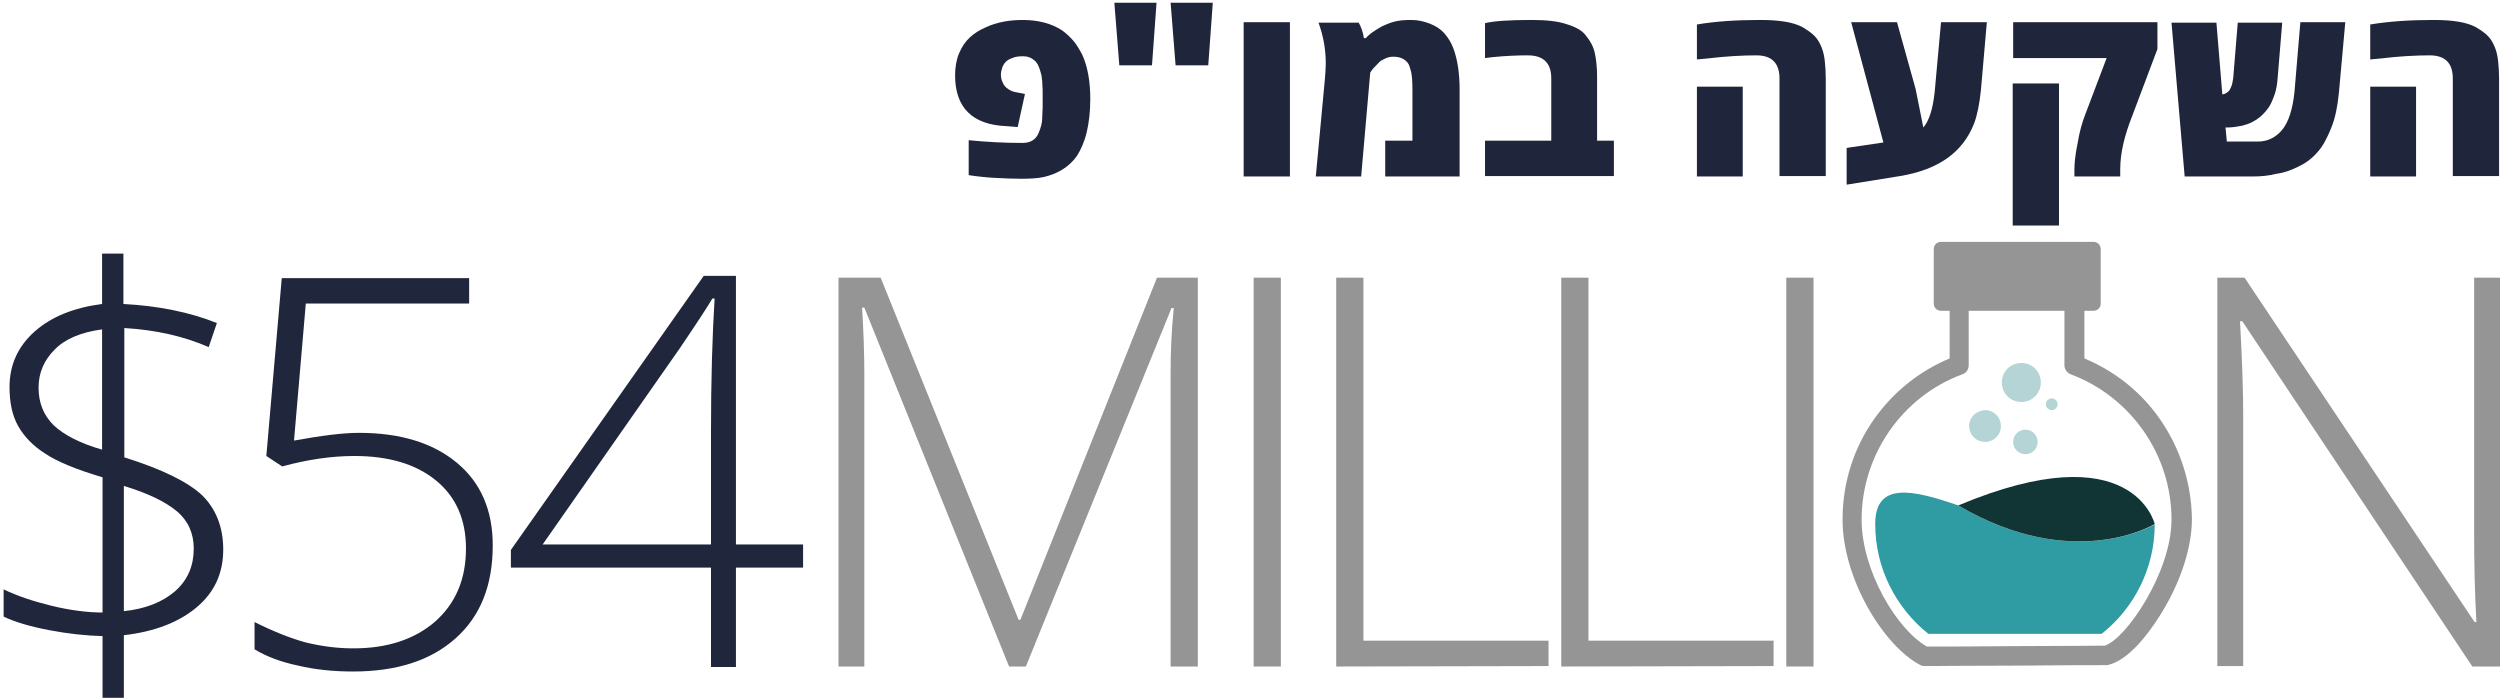 <?xml version="1.0" encoding="utf-8"?>
<!-- Generator: Adobe Illustrator 23.0.1, SVG Export Plug-In . SVG Version: 6.00 Build 0)  -->
<svg version="1.1" id="R_x26_D_1_" xmlns="http://www.w3.org/2000/svg" xmlns:xlink="http://www.w3.org/1999/xlink" x="0px" y="0px"
	 viewBox="0 0 551 153.9" style="enable-background:new 0 0 551 153.9;" xml:space="preserve">
<style type="text/css">
	.st0{display:none;}
	.st1{display:inline;}
	.st2{fill-rule:evenodd;clip-rule:evenodd;fill:#EE602D;}
	.st3{fill:#20263C;}
	.st4{fill:#959595;}
	.st5{fill:#B4D4D5;}
	.st6{fill:#2F9CA3;}
	.st7{fill:#113435;}
	.st8{fill:#1F263C;}
</style>
<g id="Image_xA0_24_1_" class="st0">
	<g id="half_1_" class="st1">
		<g id="Vector_Smart_Object_xA0_Image_3_">
		</g>
		<g id="Vector_Smart_Object_xA0_Image_1_">
		</g>
		<g id="divider">
			<g>
				<rect x="192.6" y="130.9" class="st2" width="26.5" height="2.4"/>
			</g>
		</g>
	</g>
</g>
<g id="_x24_54MILLI____N">
	<g>
		<path class="st3" d="M49.2,121.1c0,5.2-1.9,9.4-5.8,12.7s-9.2,5.4-16.1,6.2v13.8h-4.7v-13.6c-3.6-0.1-7.5-0.5-11.7-1.3
			s-7.6-1.8-10.1-3v-6c2.9,1.4,6.4,2.6,10.5,3.6s7.9,1.5,11.3,1.5v-29.8c-5.7-1.7-9.9-3.4-12.6-5.2c-2.7-1.7-4.7-3.8-6-6.1
			c-1.3-2.3-1.9-5.2-1.9-8.6c0-4.8,1.8-8.9,5.5-12.2c3.7-3.3,8.7-5.3,14.9-6.1V55.9h4.7V67c7.7,0.4,14.6,1.8,20.6,4.2L46,76.5
			c-5.5-2.4-11.7-3.8-18.6-4.2v28.5c8.3,2.6,14,5.4,17.2,8.4C47.6,112.2,49.2,116.2,49.2,121.1z M8.5,85.4c0,3.4,1.1,6.1,3.3,8.3
			c2.2,2.1,5.8,4,10.7,5.4V72.6c-4.6,0.6-8.2,2.1-10.5,4.5C9.7,79.4,8.5,82.2,8.5,85.4z M42.7,120.9c0-3.3-1.2-6.1-3.7-8.2
			s-6.4-4-11.7-5.6v27.6c4.8-0.5,8.5-2,11.3-4.4C41.4,127.8,42.7,124.7,42.7,120.9z"/>
		<path class="st3" d="M79.1,95.4c9.1,0,16.3,2.2,21.6,6.6s7.9,10.5,7.9,18.2c0,8.8-2.7,15.6-8.2,20.5s-13,7.3-22.6,7.3
			c-4.3,0-8.3-0.4-12.1-1.3c-3.8-0.8-7-2-9.6-3.6v-6c4.2,2.1,8,3.6,11.3,4.5c3.3,0.8,6.8,1.3,10.5,1.3c7.5,0,13.5-2,18-5.9
			c4.5-4,6.8-9.3,6.8-16.1c0-6.4-2.2-11.4-6.6-15s-10.4-5.4-18-5.4c-5.1,0-10.4,0.8-15.9,2.3l-3.5-2.3l3.4-39.2h41.3v5.6h-36
			l-2.6,30.2C70.9,96,75.6,95.4,79.1,95.4z"/>
		<path class="st3" d="M177,125.1h-14.8V147h-5.5v-21.9h-44.1v-3.9l42.5-60.4h7.1V120H177V125.1z M156.7,120V95.5
			c0-11.8,0.3-21.7,0.8-29.7H157c-0.8,1.4-3.2,5.1-7.2,11L119.6,120H156.7z"/>
		<path class="st4" d="M222.4,146.9l-31.9-79.1H190c0.3,4.8,0.5,9.8,0.5,14.9v64.2h-5.7V61.2h9.3l30.4,75.4h0.4L255,61.2h9v85.7h-6
			V82c0-4.5,0.2-9.2,0.7-14.1h-0.5l-32.1,79H222.4z"/>
		<path class="st4" d="M276.3,146.9V61.2h6v85.7H276.3z"/>
		<path class="st4" d="M294.5,146.9V61.2h6v80h40.8v5.6L294.5,146.9L294.5,146.9z"/>
		<path class="st4" d="M344.1,146.9V61.2h6v80h40.8v5.6L344.1,146.9L344.1,146.9z"/>
		<path class="st4" d="M393.7,146.9V61.2h6v85.7H393.7z"/>
		<path class="st4" d="M550.9,146.9h-6l-50.7-76.1h-0.5c0.5,9.1,0.7,15.9,0.7,20.5v55.5h-5.7V61.2h6l50.7,75.9h0.4
			c-0.4-7-0.5-13.7-0.5-20V61.2h5.8v85.7H550.9z"/>
	</g>
</g>
<g id="Vector_Smart_Object2_xA0_Image_1_">
	<g>
		<g>
			<g>
				<path class="st5" d="M441.2,84.3c0,2.4,1.9,4.3,4.3,4.3s4.3-1.9,4.3-4.3s-1.9-4.3-4.3-4.3S441.2,81.9,441.2,84.3z"/>
				<path class="st5" d="M434,93.9c0,1.9,1.5,3.5,3.5,3.5c1.9,0,3.5-1.5,3.5-3.5c0-1.9-1.5-3.5-3.5-3.5C435.5,90.5,434,92,434,93.9z
					"/>
				<path class="st5" d="M443.7,97.4c0,1.5,1.2,2.7,2.7,2.7s2.7-1.2,2.7-2.7s-1.2-2.7-2.7-2.7C444.9,94.7,443.7,95.9,443.7,97.4z"/>
				<path class="st5" d="M450.9,89.1c0,0.7,0.6,1.3,1.3,1.3c0.7,0,1.3-0.6,1.3-1.3c0-0.7-0.6-1.3-1.3-1.3
					C451.5,87.8,450.9,88.4,450.9,89.1z"/>
			</g>
		</g>
		<path class="st6" d="M431.6,111.4L431.6,111.4c-10.1-3.5-18.3-5.3-18.3,4.1c0,9.8,4.6,18.5,11.7,24.2c11.9,0,28.5,0,38.2,0
			c7.1-5.6,11.7-14.4,11.7-24.1C474.9,115.5,457.1,126.4,431.6,111.4z"/>
		<path class="st7" d="M431.6,111.4L431.6,111.4c25.5,15,43.3,4.1,43.3,4.1S470.2,95.2,431.6,111.4z"/>
		<path class="st4" d="M476,92.3c-4.2-6-9.9-10.5-16.6-13.3V68.5h2c0.9,0,1.6-0.7,1.6-1.6v-12c0-0.9-0.7-1.6-1.6-1.6h-33.6
			c-0.9,0-1.6,0.7-1.6,1.6v12c0,0.9,0.7,1.6,1.6,1.6h1.9V79c-6.7,2.8-12.4,7.4-16.6,13.3c-4.6,6.5-7,14.2-7,22.2
			c0,13.3,9.3,28.1,17.2,32.1c0.3,0.2,0.6,0.2,1,0.2c2,0,11.6-0.1,20.9-0.1c9-0.1,17.4-0.1,19.1-0.1c0.2,0,0.3,0,0.5-0.1
			c5.3-1.3,10.4-9.4,11.9-11.9c4.1-6.8,6.4-14.2,6.4-20.2C483,106.6,480.6,98.9,476,92.3z M463.9,142.3c-2.2,0-10.3,0.1-18.8,0.1
			c-8.6,0.1-17.6,0.1-20.4,0.1c-6.6-3.7-14.4-16.7-14.4-28c0-14.2,8.9-27.1,22.2-32c0.9-0.3,1.4-1.1,1.4-2v-12H455v12
			c0,0.9,0.6,1.7,1.4,2c13.3,5,22.2,17.8,22.2,32C478.6,126.1,468.6,140.8,463.9,142.3z"/>
	</g>
</g>
<g id="R_x26_D_INVESTMENT" class="st0">
	<g class="st1">
		<path class="st3" d="M25.1,22.4v12.5h-9.3V0.6H27c9.3,0,14,3.4,14,10.1c0,4-1.9,7-5.8,9.2l10,14.9H34.7l-7.3-12.5L25.1,22.4
			L25.1,22.4z M25.1,15.4h1.7c3.2,0,4.9-1.4,4.9-4.3c0-2.4-1.6-3.5-4.8-3.5h-1.8C25.1,7.6,25.1,15.4,25.1,15.4z"/>
		<path class="st3" d="M70.6,34.8l-2.3-2.4c-1.4,0.9-2.6,1.5-3.5,1.8s-1.9,0.6-3,0.8s-2.4,0.3-3.8,0.3c-2.5,0-4.7-0.4-6.6-1.3
			S48,32,47,30.5s-1.5-3.2-1.5-5.2c0-4.1,2.1-7.2,6.4-9.4c-1-1.1-1.7-2.3-2.3-3.5c-0.5-1.2-0.8-2.6-0.8-4.2c0-2.5,1-4.5,2.9-6
			s4.6-2.2,8-2.2c3.3,0,5.9,0.7,7.7,2.2s2.8,3.4,2.8,6c0,1.7-0.5,3.3-1.5,4.8s-2.6,2.9-4.7,4.2l4.7,4.4c1.2-1.8,2-3.8,2.4-6.1h9.5
			c-0.5,2.2-1.2,4.3-2.2,6.5s-2.1,4-3.4,5.6l7.5,7.2C82.5,34.8,70.6,34.8,70.6,34.8z M55,24.7c0,1,0.4,1.8,1.1,2.4
			c0.7,0.6,1.6,0.9,2.8,0.9c0.9,0,1.7-0.1,2.3-0.4c0.7-0.2,1.2-0.5,1.5-0.8l-5.8-5.9C55.6,21.9,55,23.1,55,24.7z M61.9,8.3
			c0-0.8-0.2-1.3-0.7-1.7c-0.4-0.3-1-0.5-1.7-0.5s-1.2,0.2-1.7,0.6s-0.7,1-0.7,1.9c0,1.2,0.7,2.4,2.1,3.6c0.9-0.5,1.6-1.1,2-1.8
			C61.7,9.7,61.9,9,61.9,8.3z"/>
		<path class="st3" d="M114.3,17c0,5.7-1.6,10.1-4.7,13.2s-7.6,4.6-13.3,4.6H85.2V0.6h11.9c5.5,0,9.7,1.4,12.7,4.2
			C112.8,7.6,114.3,11.7,114.3,17z M104.7,17.3c0-3.1-0.6-5.5-1.9-7C101.6,8.8,99.7,8,97.2,8h-2.7v19.2h2.1c2.8,0,4.9-0.8,6.2-2.4
			C104,23.1,104.7,20.7,104.7,17.3z"/>
		<path class="st3" d="M131.5,34.8V0.6h9.3v34.3L131.5,34.8L131.5,34.8z"/>
		<path class="st3" d="M178.4,34.8h-12.1l-12.5-24.1h-0.2c0.3,3.8,0.4,6.7,0.4,8.7v15.4h-8.2V0.6h12.1l12.5,23.8h0.1
			c-0.2-3.5-0.3-6.2-0.3-8.3V0.6h8.3v34.2H178.4z"/>
		<path class="st3" d="M202.6,0.6H213l-11.2,34.3h-10.9L179.7,0.6h10.4l4.7,17.4c1,3.9,1.5,6.5,1.6,8.1c0.1-1.1,0.3-2.5,0.7-4.1
			s0.6-2.9,0.9-3.9L202.6,0.6z"/>
		<path class="st3" d="M234.6,34.8h-20.3V0.6h20.3V8h-11.1v5.4h10.3v7.4h-10.3v6.5h11.1V34.8z"/>
		<path class="st3" d="M261.8,24.4c0,2.1-0.5,4-1.6,5.7c-1.1,1.6-2.6,2.9-4.7,3.8c-2,0.9-4.4,1.4-7.1,1.4c-2.3,0-4.2-0.2-5.7-0.5
			s-3.2-0.9-4.8-1.7v-8.3c1.8,0.9,3.6,1.6,5.5,2.1s3.7,0.8,5.3,0.8c1.4,0,2.4-0.2,3-0.7s1-1.1,1-1.8c0-0.5-0.1-0.9-0.4-1.2
			s-0.7-0.7-1.2-1.1c-0.6-0.4-2.1-1.1-4.6-2.2c-2.2-1-3.9-2-5-3s-1.9-2-2.5-3.3c-0.5-1.2-0.8-2.7-0.8-4.4c0-3.2,1.1-5.6,3.4-7.4
			c2.3-1.8,5.5-2.6,9.5-2.6c3.5,0,7.2,0.8,10.9,2.5l-3,7.2c-3.2-1.5-6-2.2-8.3-2.2c-1.2,0-2.1,0.2-2.6,0.6c-0.5,0.4-0.8,0.9-0.8,1.6
			c0,0.7,0.3,1.3,1,1.8s2.6,1.5,5.7,2.9c3,1.3,5,2.8,6.2,4.3S261.8,22.1,261.8,24.4z"/>
		<path class="st3" d="M281.1,34.8h-9.3V8.1h-8.4V0.6h26v7.6h-8.3L281.1,34.8L281.1,34.8z"/>
		<path class="st3" d="M306.8,34.8l-7-24.7h-0.2c0.3,4.2,0.5,7.5,0.5,9.8v14.9h-8.2V0.6h12.3l7.1,24.3h0.2l7-24.3h12.4v34.3h-8.5
			v-15c0-0.8,0-1.6,0-2.6s0.1-3.3,0.3-7h-0.2l-6.9,24.6h-8.8V34.8z"/>
		<path class="st3" d="M356.3,34.8H336V0.6h20.3V8h-11.1v5.4h10.3v7.4h-10.3v6.5h11.1V34.8z"/>
		<path class="st3" d="M392.5,34.8h-12.1l-12.5-24.1h-0.2c0.3,3.8,0.4,6.7,0.4,8.7v15.4h-8.2V0.6H372l12.5,23.8h0.1
			c-0.2-3.5-0.3-6.2-0.3-8.3V0.6h8.3v34.2H392.5z"/>
		<path class="st3" d="M412.6,34.8h-9.3V8.1H395V0.6h26v7.6h-8.3v26.6H412.6z"/>
	</g>
</g>
<g>
	<path class="st8" d="M210.5,16.6c0-1.8,0.3-3.5,0.9-4.9c0.6-1.4,1.4-2.6,2.4-3.5c1-0.9,2.1-1.6,3.5-2.2c2.4-1.1,5.1-1.6,8.1-1.6
		c3.5,0,6.4,0.8,8.7,2.3c0.8,0.6,1.6,1.3,2.4,2.2c0.8,0.9,1.4,2,2,3.1c1.2,2.6,1.8,5.9,1.8,9.8c0,2.8-0.3,5.3-0.8,7.4
		c-0.5,2.1-1.3,3.8-2.1,5.1c-0.9,1.3-2,2.3-3.3,3.1c-1.3,0.8-2.7,1.3-4,1.6s-3,0.4-5,0.4c-1.9,0-3.9-0.1-5.9-0.2s-3.4-0.3-4.3-0.4
		l-1.4-0.2v-7.7c4,0.4,8,0.6,11.9,0.6c1.8,0,3-0.8,3.6-2.4c0.4-1,0.7-2,0.7-3s0.1-1.8,0.1-2.3c0-0.5,0-1.2,0-2c0-0.8,0-1.5,0-2
		c0-0.5-0.1-1.1-0.1-1.9c-0.1-0.7-0.1-1.3-0.3-1.8c-0.1-0.5-0.3-1-0.5-1.5s-0.5-0.9-0.8-1.2c-0.8-0.7-1.6-1-2.6-1
		c-1,0-1.8,0.1-2.4,0.4c-0.6,0.2-1.1,0.5-1.4,0.8c-0.3,0.3-0.5,0.6-0.7,1c-0.2,0.6-0.4,1.2-0.4,1.8c0,0.6,0.1,1.2,0.4,1.8
		c0.2,0.5,0.6,1,0.9,1.2c0.6,0.5,1.3,0.8,1.9,0.9l2.1,0.4l-1.6,7.3l-2.5-0.2C214.3,27.5,210.5,23.7,210.5,16.6z"/>
	<path class="st8" d="M253.9,14.4h-7.2l-1.1-13.8h9.3L253.9,14.4z M266.3,14.4h-7.2l-1.1-13.8h9.3L266.3,14.4z"/>
	<path class="st8" d="M284.3,38.9h-10.2V4.9h10.2V38.9z"/>
	<path class="st8" d="M299.4,4.9c0.6,1,1,2.2,1.2,3.5h0.4c0.3-0.3,0.8-0.8,1.5-1.3c0.7-0.5,1.4-0.9,2.1-1.3c0.7-0.3,1.5-0.7,2.6-1
		c1.1-0.3,2.3-0.4,3.8-0.4s2.8,0.3,4.1,0.8c1.3,0.5,2.4,1.2,3.2,2.1s1.5,2,2,3.3c0.9,2.4,1.4,5.4,1.4,9.2v19.1h-16.4V31h6V19.8
		c0-1.8-0.1-3.2-0.3-4c-0.2-0.8-0.4-1.5-0.7-1.9c-0.7-0.9-1.7-1.4-3.2-1.4c-0.6,0-1.2,0.1-1.8,0.4s-1.1,0.5-1.4,0.9
		c-0.8,0.8-1.4,1.4-1.7,1.9L302,16l-2,22.9h-10l2-21.4c0.1-1.3,0.2-2.4,0.2-3.5c0-3-0.5-6-1.6-9H299.4z"/>
	<path class="st8" d="M337.7,4.4c3.2,0,5.7,0.3,7.5,0.9c2,0.6,3.5,1.4,4.3,2.5c1,1.2,1.7,2.5,2,3.9c0.3,1.4,0.5,3.2,0.5,5.2V31h3.7
		v7.8h-28.4V31h14.6V17.3c0-3.4-1.7-5.1-5.2-5.1c-2.2,0-4.8,0.1-7.8,0.4l-1.6,0.2V5.1C329.4,4.6,332.8,4.4,337.7,4.4z"/>
	<path class="st8" d="M388,4.4c4.2,0,7.3,0.5,9.3,1.6c1,0.6,1.9,1.2,2.6,1.9c0.7,0.7,1.2,1.6,1.6,2.6c0.4,1,0.6,2.1,0.7,3.1
		s0.2,2.3,0.2,3.7v21.5h-10.2V17.3c0-3.4-1.7-5.1-5.1-5.1c-3.1,0-6.7,0.2-10.9,0.7l-2.2,0.2V5.4C378.1,4.7,382.7,4.4,388,4.4z
		 M384.1,38.9h-10.1V19.1h10.1V38.9z"/>
	<path class="st8" d="M437.9,4.9l-1.3,14.9c-0.3,3-0.8,5.5-1.5,7.4c-2.5,6.4-7.9,10.2-16.3,11.6L407,40.7v-8.1l8.1-1.2L408,4.9h10.1
		l4.1,14.7l1.7,8.5c1.3-1.5,2.1-4.1,2.5-7.8l1.4-15.4H437.9z"/>
	<path class="st8" d="M467.3,37.3v1.6h-10.1v-1.6c0-1.3,0.2-3.3,0.7-5.7c0.4-2.5,1-4.6,1.7-6.4l4.7-12.4h-20.6V4.9h31.8v5.9
		l-5.5,14.6C468.2,29.9,467.3,33.8,467.3,37.3z M453.8,49.7h-10.2V18.4h10.2V49.7z"/>
	<path class="st8" d="M496.4,38.9h-14.9l-2.9-33.9h9.9l1.3,15.8c0.2,0,0.5-0.1,0.7-0.2s0.5-0.3,0.7-0.5c0.2-0.2,0.4-0.6,0.6-1.1
		c0.2-0.5,0.3-1.1,0.4-1.8l1-12.2h9.8l-1,12.1c-0.1,1.4-0.3,2.7-0.7,3.8s-0.8,2.1-1.3,2.8c-0.5,0.7-1.1,1.4-1.8,2
		c-0.7,0.6-1.4,1-2,1.3c-0.6,0.3-1.3,0.5-2,0.7c-1,0.2-2.1,0.4-3.3,0.4h-0.4l0.3,3.1h6.8c2.2,0,4-0.9,5.4-2.6
		c1.4-1.7,2.3-4.5,2.7-8.3L507,4.9h9.9l-1.4,15.5c-0.3,3-0.8,5.6-1.7,7.8s-1.8,4-3,5.3c-1.1,1.3-2.5,2.4-4.2,3.2
		c-1.6,0.8-3.2,1.4-4.9,1.6C500.3,38.7,498.4,38.9,496.4,38.9z"/>
	<path class="st8" d="M536.4,4.4c4.2,0,7.3,0.5,9.3,1.6c1,0.6,1.9,1.2,2.6,1.9c0.7,0.7,1.2,1.6,1.6,2.6c0.4,1,0.6,2.1,0.7,3.1
		c0.1,1,0.2,2.3,0.2,3.7v21.5h-10.2V17.3c0-3.4-1.7-5.1-5.1-5.1c-3.1,0-6.7,0.2-10.9,0.7l-2.2,0.2V5.4
		C526.5,4.7,531.2,4.4,536.4,4.4z M532.5,38.9h-10.1V19.1h10.1V38.9z"/>
</g>
</svg>
